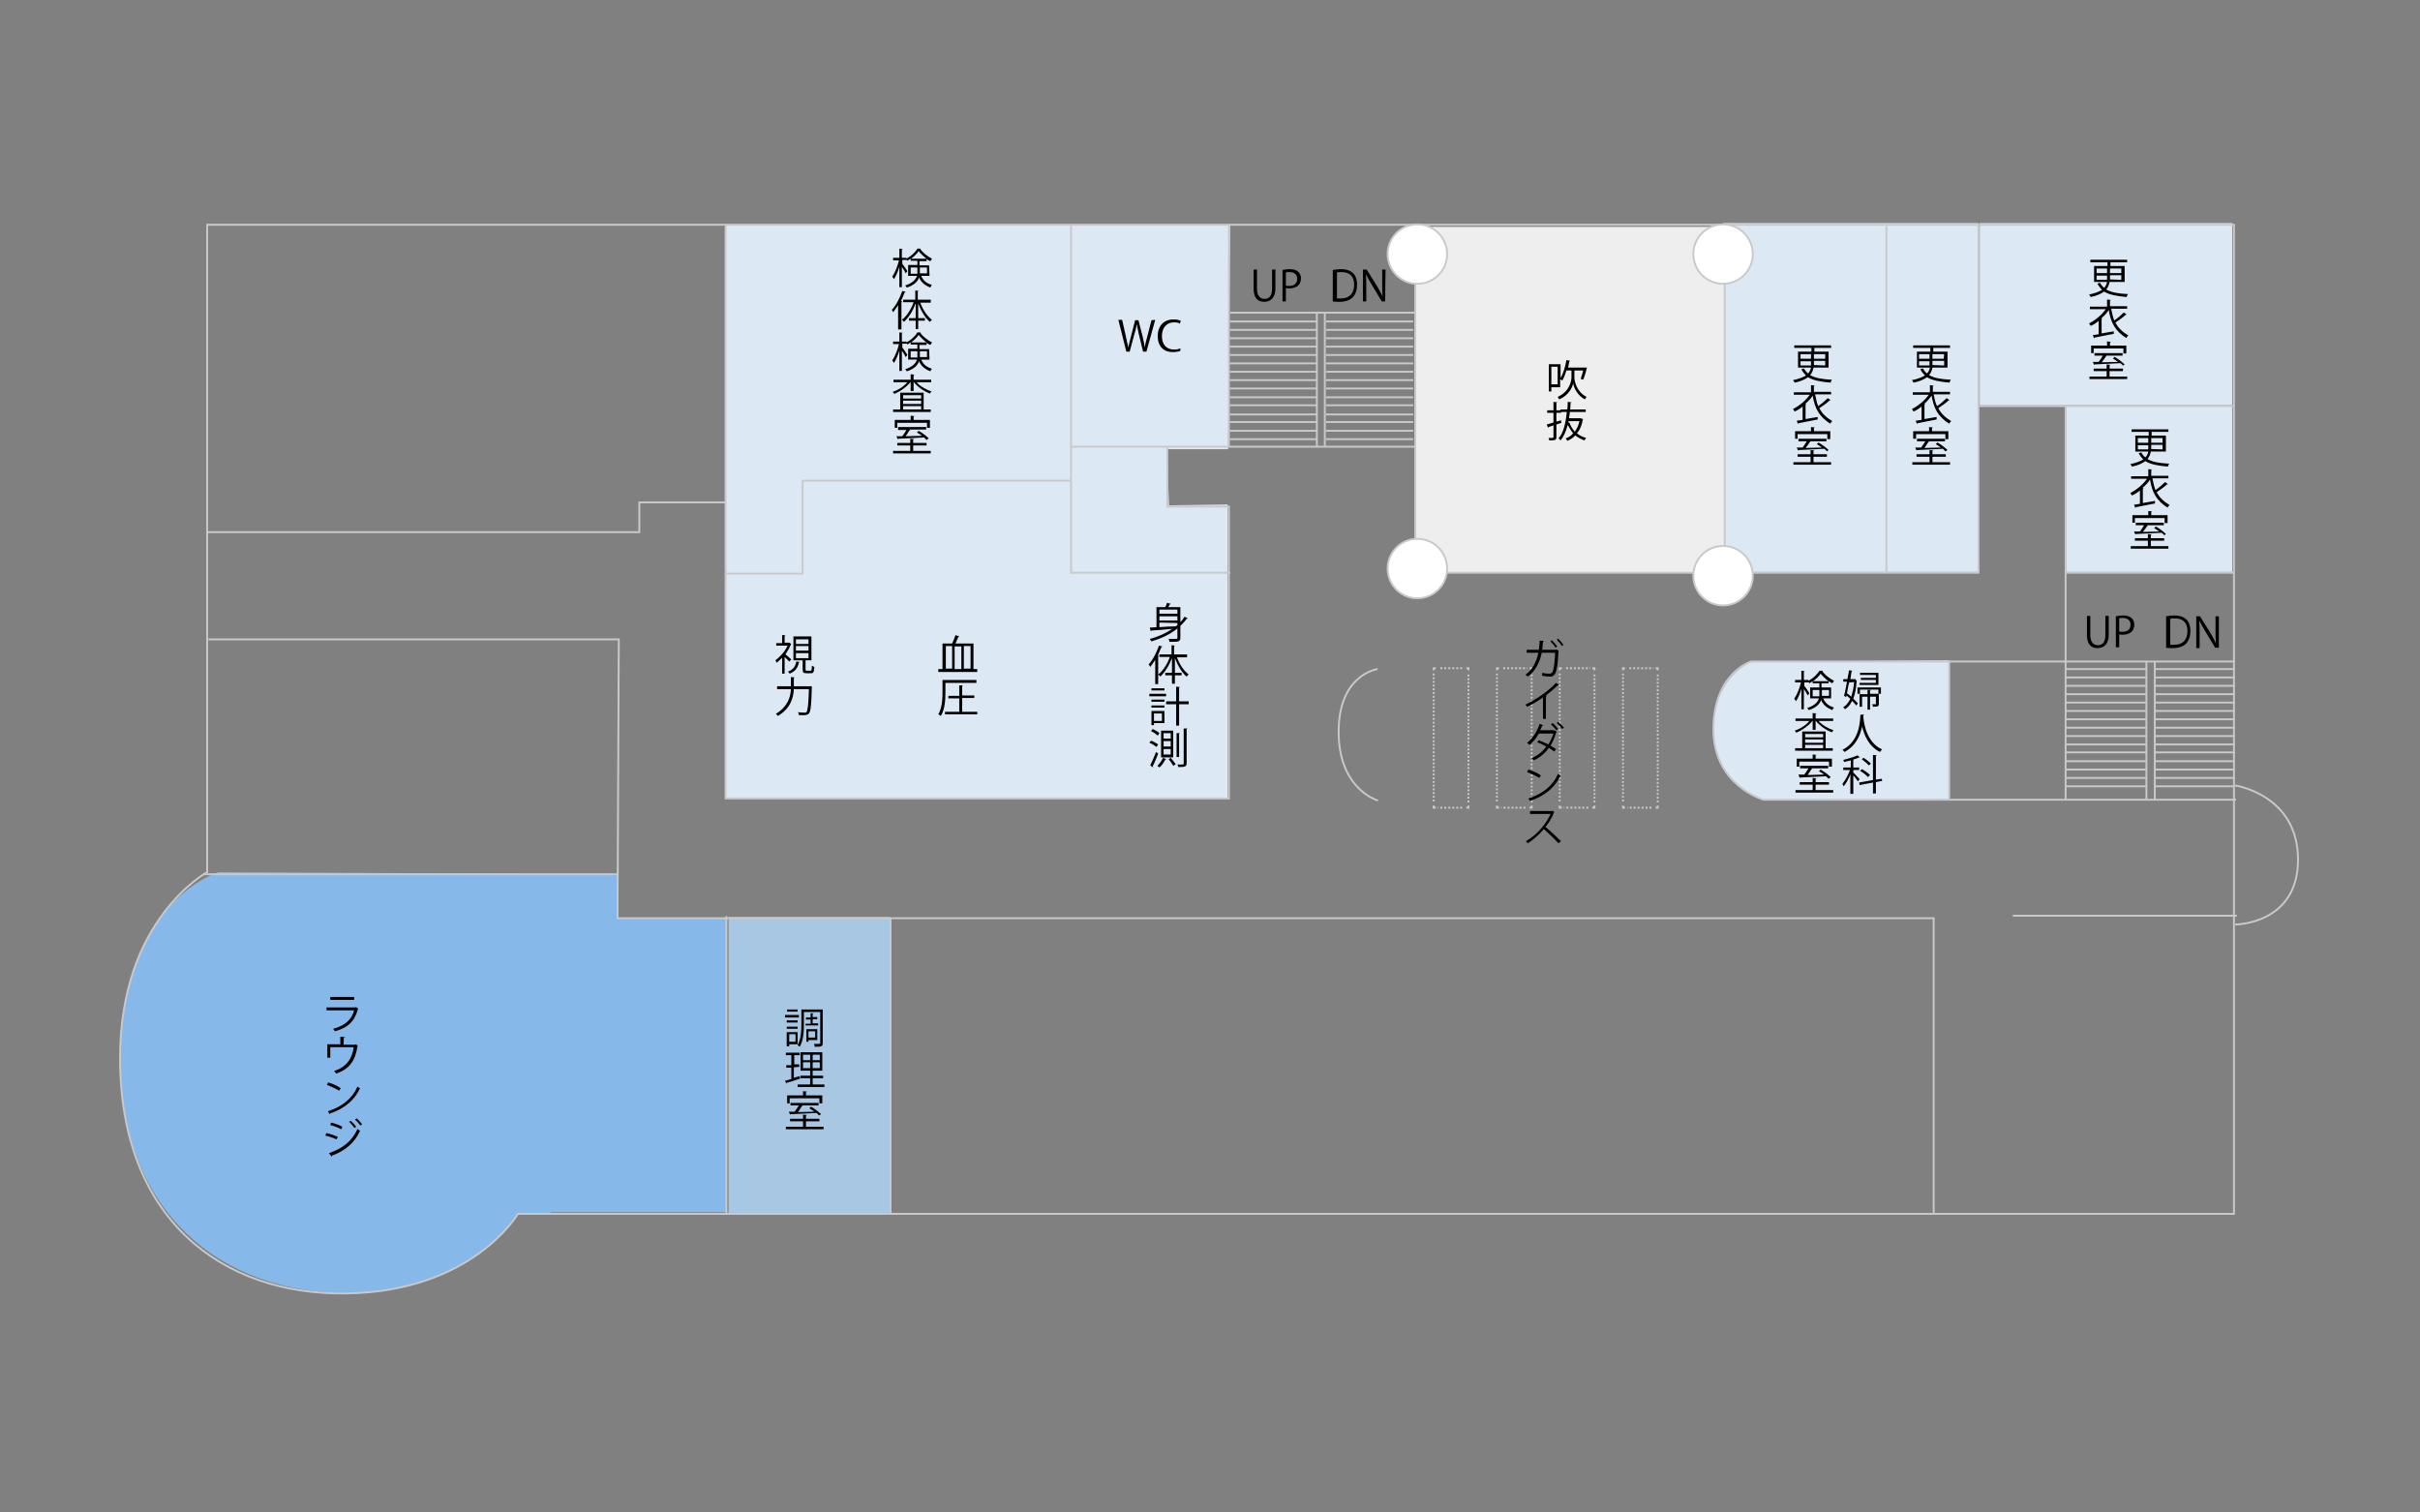 <?xml version="1.0" encoding="utf-8"?>
<!-- Generator: Adobe Illustrator 16.0.0, SVG Export Plug-In . SVG Version: 6.00 Build 0)  -->
<!DOCTYPE svg PUBLIC "-//W3C//DTD SVG 1.1//EN" "http://www.w3.org/Graphics/SVG/1.1/DTD/svg11.dtd">
<svg version="1.1" id="レイヤー_1" xmlns="http://www.w3.org/2000/svg" xmlns:xlink="http://www.w3.org/1999/xlink" x="0px"
	 y="0px" width="1280px" height="800px" viewBox="0 0 1280 800" enable-background="new 0 0 1280 800" xml:space="preserve">
<rect x="0" y="0" width="1280" height="800" fill="#808080" stroke="none"/>
<g id="更衣室_3_">
	<rect id="更衣室" x="911.37" y="118" fill="#DCE9F4" width="135.109" height="184.503"/>
	<rect id="更衣室_1_" x="1047.145" y="118" fill="#DCE9F4" width="133.56" height="96.35"/>
	<rect id="更衣室_2_" x="1092.771" y="214.792" fill="#DCE9F4" width="87.933" height="87.711"/>
</g>
<g>
	<g id="レイヤー_3" display="none">
	</g>
	<g id="レイヤー_2_1_">
		<path fill="#DCE9F4" d="M1030.754,349.237v73.535l-97.899,0.443c0,0-26.579-8.859-26.579-37.211
			c0-28.351,19.935-35.881,19.935-35.881L1030.754,349.237z"/>
		<path id="ラウンジ" fill="#86B8EA" d="M326.632,485.677h57.587v155.487h-92.583l-1.772,1.107l-15.947-0.443
			c0,0-24.364,42.083-90.369,42.083c-66.004,0-120.048-42.083-120.048-124.478c0-82.396,52.051-98.121,52.051-98.121l211.524,1.107
			L326.632,485.677z"/>
		<rect x="749.017" y="119.994" fill="#EEEEEF" width="162.796" height="182.73"/>
		<rect x="385.327" y="485.012" fill="#A8C7E2" width="85.274" height="156.595"/>
		<polyline fill="#DCE9F4" points="383.777,422.33 383.777,118.887 650.674,118.887 649.566,237.605 617.229,237.605 
			618.337,267.286 649.346,266.843 649.346,422.33 386.435,422.33 		"/>
		<path fill="none" stroke="#C9C9C9" stroke-miterlimit="10" d="M109.57,461.313V118.887h1072.02V642.05H273.917
			c0,0-23.699,40.976-90.369,42.083C116.879,685.24,63.5,644.265,63.5,559.654C63.5,486.119,109.57,461.313,109.57,461.313z"/>
		<polyline fill="none" stroke="#C9C9C9" stroke-miterlimit="10" points="110.235,338.163 327.297,338.163 326.632,485.677 
			1022.78,485.677 1022.78,641.606 		"/>
		<line fill="none" stroke="#C9C9C9" stroke-miterlimit="10" x1="471.045" y1="485.455" x2="471.045" y2="641.828"/>
		<line fill="none" stroke="#C9C9C9" stroke-miterlimit="10" x1="384.22" y1="641.606" x2="384.22" y2="484.569"/>
		<path fill="none" stroke="#C9C9C9" stroke-miterlimit="10" d="M1182.254,488.999c0,0,33.224,0,33.224-34.331
			s-33.224-39.204-33.224-39.204"/>
		<path fill="none" stroke="#C9C9C9" stroke-miterlimit="10" d="M1182.697,422.994H932.854c0,0-26.579-7.309-26.579-37.21
			s19.935-35.882,19.935-35.882h255.823"/>
		<line fill="none" stroke="#C9C9C9" stroke-miterlimit="10" x1="1030.976" y1="349.459" x2="1030.976" y2="422.994"/>
		<line fill="none" stroke="#C9C9C9" stroke-miterlimit="10" x1="1092.55" y1="422.994" x2="1092.55" y2="214.792"/>
		<line fill="none" stroke="#C9C9C9" stroke-miterlimit="10" x1="1181.59" y1="302.946" x2="1092.771" y2="302.946"/>
		<line fill="none" stroke="#C9C9C9" stroke-miterlimit="10" x1="1181.59" y1="214.792" x2="1046.923" y2="214.792"/>
		<polyline fill="none" stroke="#C9C9C9" stroke-miterlimit="10" points="1046.479,119.551 1046.479,302.946 748.573,302.946 
			748.573,119.551 		"/>
		<line fill="none" stroke="#C9C9C9" stroke-miterlimit="10" x1="912.256" y1="302.503" x2="912.256" y2="119.551"/>
		<line fill="none" stroke="#C9C9C9" stroke-miterlimit="10" x1="997.752" y1="302.503" x2="997.752" y2="119.551"/>
		<line fill="none" stroke="#C9C9C9" stroke-miterlimit="10" x1="749.017" y1="236.277" x2="566.729" y2="236.277"/>
		<line fill="none" stroke="#C9C9C9" stroke-miterlimit="10" x1="650.674" y1="165.399" x2="748.353" y2="165.399"/>
		<line fill="none" stroke="#C9C9C9" stroke-miterlimit="10" x1="650.01" y1="119.551" x2="650.01" y2="236.498"/>
		<line fill="none" stroke="#C9C9C9" stroke-miterlimit="10" x1="696.523" y1="165.399" x2="696.523" y2="236.056"/>
		<line fill="none" stroke="#C9C9C9" stroke-miterlimit="10" x1="700.731" y1="165.399" x2="700.731" y2="236.056"/>
		<polyline fill="none" stroke="#C9C9C9" stroke-miterlimit="10" points="566.508,118.887 566.508,302.946 650.674,302.946 		"/>
		<polyline fill="none" stroke="#C9C9C9" stroke-miterlimit="10" points="617.45,236.941 617.45,267.95 650.01,267.95 
			650.01,422.33 383.777,422.33 383.777,119.551 		"/>
		<polyline fill="none" stroke="#C9C9C9" stroke-miterlimit="10" points="383.999,303.389 424.531,303.389 424.531,254.218 
			566.729,254.218 		"/>
		<polyline fill="none" stroke="#C9C9C9" stroke-miterlimit="10" points="383.556,265.735 338.149,265.735 338.149,281.461 
			109.57,281.461 		"/>
		<polyline fill="none" stroke="#C9C9C9" stroke-miterlimit="10" points="326.632,462.42 321.095,462.42 107.798,462.42 		"/>
		<path fill="none" stroke="#C9C9C9" stroke-miterlimit="10" d="M1064.643,484.348"/>
		<path fill="none" stroke="#C9C9C9" stroke-miterlimit="10" d="M1064.643,642.271"/>
		<line fill="none" stroke="#C9C9C9" stroke-miterlimit="10" x1="1183.141" y1="484.348" x2="1064.643" y2="484.348"/>
		<path fill="none" stroke="#C9C9C9" stroke-miterlimit="10" d="M728.64,353.889c0,0-20.599,2.658-20.599,33.224
			c0,30.566,20.82,36.325,20.82,36.325"/>
		<g>
			<g>
				<polyline fill="none" stroke="#C9C9C9" stroke-miterlimit="10" points="776.703,426.096 776.703,427.203 775.596,427.203 				
					"/>
				
					<line fill="none" stroke="#C9C9C9" stroke-miterlimit="10" stroke-dasharray="1.048,1.048" x1="773.381" y1="427.203" x2="760.534" y2="427.203"/>
				<polyline fill="none" stroke="#C9C9C9" stroke-miterlimit="10" points="759.427,427.203 758.319,427.203 758.319,426.096 				
					"/>
				
					<line fill="none" stroke="#C9C9C9" stroke-miterlimit="10" stroke-dasharray="0.98,0.98" x1="758.319" y1="423.881" x2="758.319" y2="355.661"/>
				<polyline fill="none" stroke="#C9C9C9" stroke-miterlimit="10" points="758.319,354.554 758.319,353.446 759.427,353.446 				
					"/>
				
					<line fill="none" stroke="#C9C9C9" stroke-miterlimit="10" stroke-dasharray="1.048,1.048" x1="761.863" y1="353.446" x2="774.488" y2="353.446"/>
				<polyline fill="none" stroke="#C9C9C9" stroke-miterlimit="10" points="775.596,353.446 776.703,353.446 776.703,354.554 				
					"/>
				
					<line fill="none" stroke="#C9C9C9" stroke-miterlimit="10" stroke-dasharray="0.98,0.98" x1="776.703" y1="356.769" x2="776.703" y2="424.988"/>
			</g>
		</g>
		<g>
			<g>
				<polyline fill="none" stroke="#C9C9C9" stroke-miterlimit="10" points="810.148,426.096 810.148,427.203 809.041,427.203 				
					"/>
				
					<line fill="none" stroke="#C9C9C9" stroke-miterlimit="10" stroke-dasharray="1.048,1.048" x1="806.826" y1="427.203" x2="793.979" y2="427.203"/>
				<polyline fill="none" stroke="#C9C9C9" stroke-miterlimit="10" points="792.872,427.203 791.765,427.203 791.765,426.096 				
					"/>
				
					<line fill="none" stroke="#C9C9C9" stroke-miterlimit="10" stroke-dasharray="0.98,0.98" x1="791.765" y1="423.881" x2="791.765" y2="355.661"/>
				<polyline fill="none" stroke="#C9C9C9" stroke-miterlimit="10" points="791.765,354.554 791.765,353.446 792.872,353.446 				
					"/>
				
					<line fill="none" stroke="#C9C9C9" stroke-miterlimit="10" stroke-dasharray="1.048,1.048" x1="795.087" y1="353.446" x2="807.934" y2="353.446"/>
				<polyline fill="none" stroke="#C9C9C9" stroke-miterlimit="10" points="809.041,353.446 810.148,353.446 810.148,354.554 				
					"/>
				
					<line fill="none" stroke="#C9C9C9" stroke-miterlimit="10" stroke-dasharray="0.98,0.98" x1="810.148" y1="356.769" x2="810.148" y2="424.988"/>
			</g>
		</g>
		<g>
			<g>
				<polyline fill="none" stroke="#C9C9C9" stroke-miterlimit="10" points="843.372,426.096 843.372,427.203 842.265,427.203 				
					"/>
				
					<line fill="none" stroke="#C9C9C9" stroke-miterlimit="10" stroke-dasharray="1.048,1.048" x1="840.05" y1="427.203" x2="827.203" y2="427.203"/>
				<polyline fill="none" stroke="#C9C9C9" stroke-miterlimit="10" points="826.096,427.203 824.988,427.203 824.988,426.096 				
					"/>
				
					<line fill="none" stroke="#C9C9C9" stroke-miterlimit="10" stroke-dasharray="0.98,0.98" x1="824.988" y1="423.881" x2="824.988" y2="355.661"/>
				<polyline fill="none" stroke="#C9C9C9" stroke-miterlimit="10" points="824.988,354.554 824.988,353.446 826.096,353.446 				
					"/>
				
					<line fill="none" stroke="#C9C9C9" stroke-miterlimit="10" stroke-dasharray="1.048,1.048" x1="828.311" y1="353.446" x2="841.157" y2="353.446"/>
				<polyline fill="none" stroke="#C9C9C9" stroke-miterlimit="10" points="842.265,353.446 843.372,353.446 843.372,354.554 				
					"/>
				
					<line fill="none" stroke="#C9C9C9" stroke-miterlimit="10" stroke-dasharray="0.98,0.98" x1="843.372" y1="356.769" x2="843.372" y2="424.988"/>
			</g>
		</g>
		<g>
			<g>
				<polyline fill="none" stroke="#C9C9C9" stroke-miterlimit="10" points="876.817,426.096 876.817,427.203 875.71,427.203 				"/>
				
					<line fill="none" stroke="#C9C9C9" stroke-miterlimit="10" stroke-dasharray="1.048,1.048" x1="873.495" y1="427.203" x2="860.648" y2="427.203"/>
				<polyline fill="none" stroke="#C9C9C9" stroke-miterlimit="10" points="859.541,427.203 858.434,427.203 858.434,426.096 				
					"/>
				
					<line fill="none" stroke="#C9C9C9" stroke-miterlimit="10" stroke-dasharray="0.98,0.98" x1="858.434" y1="423.881" x2="858.434" y2="355.661"/>
				<polyline fill="none" stroke="#C9C9C9" stroke-miterlimit="10" points="858.434,354.554 858.434,353.446 859.541,353.446 				
					"/>
				
					<line fill="none" stroke="#C9C9C9" stroke-miterlimit="10" stroke-dasharray="1.048,1.048" x1="861.756" y1="353.446" x2="874.603" y2="353.446"/>
				<polyline fill="none" stroke="#C9C9C9" stroke-miterlimit="10" points="875.71,353.446 876.817,353.446 876.817,354.554 				"/>
				
					<line fill="none" stroke="#C9C9C9" stroke-miterlimit="10" stroke-dasharray="0.98,0.98" x1="876.817" y1="356.769" x2="876.817" y2="424.988"/>
			</g>
		</g>
		<g>
			<path d="M189.529,533.519l-0.221,0.222c-1.772,6.645-5.538,9.967-12.182,11.739c-0.222-0.443-0.665-0.886-0.886-1.329
				c5.98-1.551,9.746-4.651,11.075-9.746h-14.619v-1.55h15.283l0.221-0.222L189.529,533.519z M187.314,528.867h-12.625v-1.55h12.625
				V528.867z"/>
			<path d="M180.226,548.358l2.215,0.222c0,0.222-0.221,0.443-0.664,0.443v3.544h5.98l0.222-0.222l1.329,0.664l-0.221,0.222
				c-1.107,7.752-4.208,12.182-11.296,14.618c-0.222-0.442-0.665-0.886-1.108-1.328c6.645-2.216,9.524-6.424,10.41-12.625h-12.403
				v5.537h-1.55v-7.088h6.866v-3.987H180.226z"/>
			<path d="M173.582,572.501c2.215,0.665,4.873,1.772,6.645,3.101l-0.886,1.329c-1.55-1.107-4.208-2.215-6.423-3.101
				L173.582,572.501z M173.36,587.784c7.752-2.437,13.068-6.866,15.726-13.068c0.443,0.443,0.886,0.665,1.329,0.886
				c-2.658,5.98-8.195,10.854-15.726,13.29c0,0.222-0.222,0.443-0.222,0.443L173.36,587.784z"/>
			<path d="M172.695,599.302c1.994,0.443,4.43,1.329,5.98,1.993l-0.665,1.329c-1.55-0.664-3.987-1.551-5.98-1.993L172.695,599.302z
				 M174.024,609.934c7.088-2.437,12.182-6.202,15.062-12.847c0.222,0.222,0.886,0.664,1.329,1.107
				c-2.88,6.423-8.195,10.632-14.84,13.067c0,0.222,0,0.443-0.221,0.443L174.024,609.934z M175.132,593.765
				c1.994,0.442,4.43,1.329,5.98,2.215l-0.665,1.329c-1.55-0.887-3.766-1.772-5.759-2.215L175.132,593.765z M185.542,592.879
				c0.886,0.664,2.215,2.215,2.879,3.101l-0.886,0.664c-0.665-0.886-1.994-2.437-2.879-3.322L185.542,592.879z M188.643,591.55
				c0.886,0.664,2.215,2.215,2.879,3.101l-0.886,0.664c-0.665-0.886-1.993-2.436-2.879-3.101L188.643,591.55z"/>
		</g>
		<g>
			<path d="M422.538,536.841v1.329h-7.31v-1.329H422.538z M421.873,552.346h-4.43v1.107h-1.328v-7.531h5.758V552.346z
				 M421.873,539.721v1.107h-5.758v-1.107H421.873z M416.115,544.15v-1.107h5.758v1.107H416.115z M421.873,533.962v1.107h-5.537
				v-1.107H421.873z M420.545,547.029h-3.102v3.987h3.322v-3.987H420.545z M435.163,533.962v17.719c0,1.994-0.886,1.994-4.208,1.994
				c0-0.443-0.222-1.107-0.443-1.551c0.664,0,1.329,0,1.771,0h1.107c0.443,0,0.443,0,0.443-0.443v-16.39h-8.638v6.645
				c0,3.544-0.222,8.416-2.215,11.739c-0.222-0.222-0.887-0.665-1.108-0.887c1.772-3.101,1.994-7.53,1.994-10.853v-7.974H435.163
				L435.163,533.962z M426.082,541.492h2.658v-2.215h-2.437v-1.107h2.437v-2.215h1.55c0,0.222-0.222,0.222-0.442,0.222v1.771h2.436
				v1.107h-2.436v2.215h2.879v1.108h-6.645V541.492L426.082,541.492z M432.283,550.131h-4.65v0.886h-1.108v-6.645h5.759V550.131z
				 M431.176,545.479h-3.543v3.322h3.543V545.479z"/>
			<path d="M419.88,564.527v5.537l3.101-0.886c0,0.222,0,0.222,0.222,1.329c-2.657,0.886-5.315,1.771-7.087,2.215
				c0,0.222-0.222,0.222-0.222,0.443l-0.665-1.551c0.887-0.222,1.994-0.443,3.322-0.886v-5.98h-2.657v-1.329h2.657v-5.315h-2.879
				v-1.329h7.309v1.329h-2.879v4.872h2.658v1.329L419.88,564.527L419.88,564.527z M429.848,573.608h6.201v1.329h-14.176v-1.329
				h6.646v-3.322h-5.095v-1.329h5.095V566.3h-5.095v-9.746h11.518v9.746h-5.094v2.657h5.537v1.329h-5.537V573.608L429.848,573.608z
				 M424.753,557.883v2.879h3.766v-2.879H424.753z M424.753,564.971h3.766v-3.102h-3.766V564.971z M433.612,560.762v-2.879h-3.765
				v2.879H433.612z M433.612,564.971v-3.102h-3.765v3.102H433.612z"/>
			<path d="M426.304,595.979h9.303v1.329h-19.935v-1.329h9.081v-2.88h-6.866v-1.328h6.866v-2.216l1.993,0.222
				c0,0.222-0.222,0.222-0.442,0.222v1.772h7.087v1.328h-7.087V595.979z M417.665,580.918v2.658h-1.329v-4.209h8.417v-2.215
				l1.993,0.222c0,0.222-0.222,0.222-0.442,0.222v1.771h8.638v4.209h-1.551v-2.658H417.665L417.665,580.918z M433.17,589.999
				c-0.222-0.443-0.887-0.886-1.329-1.329c-4.873,0.222-10.188,0.443-13.732,0.665c0,0.221-0.222,0.221-0.222,0.221l-0.664-1.55
				c0.886,0,1.993,0,3.101,0c0.664-0.887,1.55-2.215,2.215-3.322h-4.43v-1.329h14.84v1.329h-8.86l0.443,0.221
				c0,0-0.222,0.222-0.443,0.222c-0.442,0.886-1.328,1.993-1.993,3.102c2.658,0,5.759-0.222,8.639-0.222
				c-0.886-0.665-1.772-1.329-2.658-1.772l0.886-0.886c1.994,1.107,4.209,2.88,5.316,3.987L433.17,589.999z"/>
		</g>
		<g>
			<path d="M624.316,329.082c0.887-0.886,1.551-1.772,2.215-2.88l1.772,0.887c-0.222,0.221-0.443,0.221-0.664,0.221
				c-0.887,1.329-2.216,2.658-3.323,3.766v6.202c0,1.107-0.221,1.55-1.107,1.993c-0.886,0.222-2.215,0.222-4.651,0.222
				c0-0.443-0.221-1.107-0.442-1.551c0.886,0,1.771,0,2.437,0c2.215,0,2.215,0,2.215-0.664v-4.873
				c-3.766,3.101-8.639,5.315-13.732,6.866c-0.222-0.443-0.665-0.886-0.887-1.329c4.431-1.107,8.639-3.101,11.961-5.315
				c-4.208,0.442-8.195,0.664-11.074,0.886c0,0.222-0.222,0.222-0.443,0.222l-0.443-1.772l3.544-0.221v-10.632h4.651
				c0.443-0.665,0.665-1.551,0.886-2.215l1.994,0.442c0,0.222-0.222,0.222-0.443,0.222c-0.222,0.443-0.443,1.107-0.886,1.551h6.423
				V329.082L624.316,329.082z M622.767,322.438h-9.524v2.215h9.524V322.438z M622.767,328.196v-2.215h-9.524v2.215H622.767z
				 M613.242,329.304v2.437c2.658-0.222,5.759-0.443,8.639-0.443c0.221-0.222,0.664-0.443,0.886-0.664v-1.107L613.242,329.304
				L613.242,329.304z"/>
			<path d="M614.793,341.929c0,0.222-0.222,0.222-0.443,0.222c-0.664,1.55-1.329,3.101-1.993,4.65l0.664,0.222
				c0,0.222-0.222,0.222-0.442,0.222v14.618h-1.551v-12.846c-0.886,1.328-1.771,2.657-2.658,3.765
				c-0.222-0.442-0.442-1.107-0.886-1.329c2.215-2.215,4.208-6.201,5.537-9.967L614.793,341.929z M628.304,347.688h-5.759
				c1.329,3.765,3.766,7.309,6.202,9.081c-0.443,0.222-0.887,0.886-1.107,1.107c-2.437-1.993-4.651-5.759-6.202-9.746v7.753h3.544
				v1.328h-3.544v4.431h-1.551v-4.431h-3.544v-1.328h3.544v-7.753c-1.55,3.987-3.765,7.531-6.201,9.746
				c-0.222-0.443-0.665-0.886-1.107-1.107c2.437-1.772,4.873-5.537,6.201-9.303h-5.537v-1.329h6.424v-4.873l1.771,0.222
				c0,0.222-0.222,0.222-0.443,0.222v4.43h6.866v1.551H628.304z"/>
			<path d="M616.786,366.957v1.329h-8.859v-1.329H616.786z M615.9,376.038v6.423h-5.537v1.108h-1.329v-7.531H615.9z
				 M609.034,371.165v-1.107h6.866v1.107H609.034z M609.034,374.267v-1.107h6.866v1.107H609.034z M615.9,364.077v1.108h-6.866
				v-1.108H615.9z M614.571,377.367h-4.208v3.986h4.208V377.367z M628.747,370.943v1.551h-5.095v11.296h-1.551v-11.296h-5.315
				v-1.551h5.315v-7.752l1.994,0.222c0,0.222-0.222,0.222-0.443,0.222v7.31L628.747,370.943L628.747,370.943z"/>
			<path d="M611.691,395.086c-0.886-0.664-2.436-1.771-3.765-2.215l0.886-1.107c1.329,0.443,2.879,1.329,3.766,1.994
				L611.691,395.086z M608.369,404.832c0.887-1.771,2.215-4.651,3.102-7.088l1.107,0.886c-0.887,2.216-1.994,5.095-2.88,6.646
				c0,0.221,0.222,0.221,0.222,0.442v0.222L608.369,404.832z M612.356,389.106c-0.665-0.665-2.215-1.772-3.544-2.437l0.886-1.107
				c1.329,0.664,2.88,1.55,3.544,2.215L612.356,389.106z M616.786,401.51c0,0.222-0.222,0.222-0.443,0.222
				c-0.664,1.55-1.993,3.322-3.101,4.208c-0.222-0.222-0.664-0.664-1.107-0.886c1.107-0.886,2.215-2.658,3.101-4.208L616.786,401.51
				z M614.128,386.448h6.424v14.176h-6.424V386.448z M615.457,387.777v2.879h3.766v-2.879H615.457z M615.457,391.985v2.88h3.766
				v-2.88H615.457z M615.457,396.193v2.88h3.766v-2.88H615.457z M620.552,405.054c-0.443-0.886-1.551-2.437-2.437-3.544l1.107-0.664
				c0.886,1.107,1.993,2.436,2.658,3.322L620.552,405.054z M622.323,387.777h1.772c0,0.222-0.222,0.222-0.443,0.222v12.403h-1.329
				V387.777L622.323,387.777z M626.311,385.341h1.771c0,0.222-0.222,0.222-0.443,0.222v18.162c0,1.771-0.886,1.993-4.43,1.993
				c0-0.442-0.221-1.107-0.442-1.329c0.886,0,1.55,0,1.993,0c1.107,0,1.329,0,1.329-0.442v-18.605H626.311z"/>
		</g>
		<g>
			<path d="M966.965,194.415h-7.753c-0.222,1.329-0.664,2.658-1.771,3.987c2.657,1.55,6.423,2.215,11.518,2.436
				c-0.222,0.443-0.665,0.887-0.665,1.551c-5.094-0.443-9.081-1.107-11.96-2.879c-1.551,1.107-3.766,2.215-7.088,2.879
				c-0.222-0.222-0.443-0.886-0.886-1.329c3.322-0.664,5.315-1.55,6.866-2.437c-0.886-0.886-1.772-1.993-2.437-3.322l1.329-0.442
				c0.664,1.107,1.329,1.993,2.215,2.657c0.886-0.886,1.329-1.993,1.55-3.101h-6.865v-8.417h7.087v-1.993h-9.081v-1.329h19.491
				v1.329h-8.859v1.993h7.53v8.417H966.965z M952.346,187.327v2.437h5.537v-2.437H952.346z M952.346,193.308h5.537
				c0-0.443,0-0.886,0-1.107v-1.107h-5.537V193.308z M965.414,193.308v-2.437h-5.98v1.107c0,0.443,0,0.886,0,1.107L965.414,193.308
				L965.414,193.308z M965.414,187.327h-5.98v2.437h5.98V187.327z"/>
			<path d="M960.098,208.813c0.443,2.215,0.887,4.208,1.551,5.979c1.771-1.107,3.766-2.879,5.095-4.208l1.55,1.107
				c0,0-0.221,0.222-0.442,0c-1.329,1.329-3.544,2.879-5.538,4.208c1.33,2.658,3.545,4.873,6.867,6.866
				c-0.443,0.222-0.887,0.887-1.107,1.329c-5.98-3.765-8.195-8.195-9.303-14.84c-0.887,1.551-2.437,3.101-3.987,4.43h0.665
				c0,0.222-0.222,0.222-0.443,0.222v7.752c1.993-0.442,4.208-0.664,6.423-1.107v1.329c-3.765,0.665-7.752,1.551-10.188,1.993
				c0,0.222-0.222,0.222-0.222,0.443l-0.664-1.771l3.101-0.443v-7.088c-1.329,1.107-2.658,1.993-4.208,2.658
				c-0.222-0.443-0.665-0.886-0.886-1.329c3.543-1.772,6.866-4.651,8.859-7.53h-8.417v-1.329h9.081v-3.766l1.994,0.222
				c0,0.222-0.222,0.222-0.443,0.222v3.101h9.081v1.329h-8.417V208.813z"/>
			<path d="M959.212,244.473h9.303v1.328H948.58v-1.328h9.082v-2.88h-6.866v-1.329h6.866v-2.215l1.993,0.222
				c0,0.222-0.222,0.222-0.443,0.222v1.771h7.088v1.329h-7.088V244.473z M950.795,229.411v2.657h-1.328v-3.986h8.416v-2.215
				l1.994,0.221c0,0.222-0.222,0.222-0.443,0.222v1.772h8.639v4.208h-1.551v-2.658h-15.727V229.411L950.795,229.411z M966.3,238.713
				c-0.222-0.442-0.886-0.886-1.329-1.328c-4.873,0.221-10.188,0.442-13.732,0.664c0,0.222-0.222,0.222-0.222,0.222l-0.664-1.551
				c0.886,0,1.993,0,3.101,0c0.664-0.886,1.551-2.215,2.215-3.322h-4.43v-1.329h14.84v1.329h-8.859l0.443,0.222
				c0,0-0.222,0.222-0.443,0.222c-0.443,0.886-1.329,1.993-2.215,3.101c2.658,0,5.759-0.222,8.638-0.222
				c-0.886-0.664-1.771-1.329-2.657-1.771l0.886-0.886c1.993,1.107,4.208,2.879,5.315,3.986L966.3,238.713z"/>
		</g>
		<g>
			<path d="M1123.559,149.12h-7.753c-0.222,1.329-0.664,2.658-1.771,3.987c2.657,1.55,6.423,2.215,11.518,2.436
				c-0.222,0.443-0.665,0.887-0.665,1.551c-5.094-0.443-9.081-1.107-11.96-2.879c-1.551,1.107-3.766,2.215-7.088,2.879
				c-0.222-0.222-0.443-0.886-0.886-1.329c3.322-0.664,5.315-1.55,6.866-2.437c-0.886-0.886-1.772-1.993-2.437-3.322l1.329-0.442
				c0.664,1.107,1.329,1.993,2.215,2.657c0.886-0.886,1.329-1.993,1.55-3.101h-6.865v-8.417h7.087v-1.993h-9.081v-1.329h19.491
				v1.329h-8.859v1.993h7.53v8.417H1123.559z M1108.939,142.032v2.437h5.537v-2.437H1108.939z M1108.939,148.013h5.537
				c0-0.443,0-0.886,0-1.107v-1.107h-5.537V148.013z M1122.008,148.013v-2.437h-5.98v1.107c0,0.443,0,0.886,0,1.107
				L1122.008,148.013L1122.008,148.013z M1122.008,142.032h-5.98v2.437h5.98V142.032z"/>
			<path d="M1116.691,163.518c0.443,2.215,0.887,4.208,1.551,5.979c1.771-1.107,3.766-2.879,5.095-4.208l1.55,1.107
				c0,0-0.221,0.222-0.442,0c-1.329,1.329-3.544,2.879-5.538,4.208c1.33,2.658,3.545,4.873,6.867,6.866
				c-0.443,0.222-0.887,0.887-1.107,1.329c-5.98-3.765-8.195-8.195-9.303-14.84c-0.887,1.551-2.437,3.101-3.987,4.43h0.665
				c0,0.222-0.222,0.222-0.443,0.222v7.752c1.993-0.442,4.208-0.664,6.423-1.107v1.329c-3.765,0.665-7.752,1.551-10.188,1.993
				c0,0.222-0.222,0.222-0.222,0.443l-0.664-1.771l3.101-0.443v-7.088c-1.329,1.107-2.658,1.993-4.208,2.658
				c-0.222-0.443-0.665-0.886-0.886-1.329c3.543-1.772,6.866-4.651,8.859-7.53h-8.417v-1.329h9.081v-3.766l1.994,0.222
				c0,0.222-0.222,0.222-0.443,0.222v3.101h9.081v1.329h-8.417V163.518z"/>
			<path d="M1115.806,199.178h9.303v1.328h-19.935v-1.328h9.082v-2.88h-6.866v-1.329h6.866v-2.215l1.993,0.222
				c0,0.222-0.222,0.222-0.443,0.222v1.771h7.088v1.329h-7.088V199.178z M1107.389,184.116v2.657h-1.328v-3.986h8.416v-2.215
				l1.994,0.221c0,0.222-0.222,0.222-0.443,0.222v1.772h8.639v4.208h-1.551v-2.658h-15.727V184.116L1107.389,184.116z
				 M1122.894,193.418c-0.222-0.442-0.886-0.886-1.329-1.328c-4.873,0.221-10.188,0.442-13.732,0.664
				c0,0.222-0.222,0.222-0.222,0.222l-0.664-1.551c0.886,0,1.993,0,3.101,0c0.664-0.886,1.551-2.215,2.215-3.322h-4.43v-1.329h14.84
				v1.329h-8.859l0.443,0.222c0,0-0.222,0.222-0.443,0.222c-0.443,0.886-1.329,1.993-2.215,3.101c2.658,0,5.759-0.222,8.638-0.222
				c-0.886-0.664-1.771-1.329-2.657-1.771l0.886-0.886c1.993,1.107,4.208,2.879,5.315,3.986L1122.894,193.418z"/>
		</g>
		<g>
			<path d="M1145.376,238.824h-7.753c-0.222,1.329-0.664,2.658-1.771,3.987c2.657,1.55,6.423,2.215,11.518,2.436
				c-0.222,0.443-0.665,0.887-0.665,1.551c-5.094-0.443-9.081-1.107-11.96-2.879c-1.551,1.107-3.766,2.215-7.088,2.879
				c-0.222-0.222-0.443-0.886-0.886-1.329c3.322-0.664,5.315-1.55,6.866-2.437c-0.886-0.886-1.772-1.993-2.437-3.322l1.329-0.442
				c0.664,1.107,1.329,1.993,2.215,2.657c0.886-0.886,1.329-1.993,1.55-3.101h-6.865v-8.417h7.087v-1.993h-9.081v-1.329h19.491
				v1.329h-8.859v1.993h7.53v8.417H1145.376z M1130.757,231.736v2.437h5.537v-2.437H1130.757z M1130.757,237.717h5.537
				c0-0.443,0-0.886,0-1.107v-1.107h-5.537V237.717z M1143.825,237.717v-2.437h-5.98v1.107c0,0.443,0,0.886,0,1.107
				L1143.825,237.717L1143.825,237.717z M1143.825,231.736h-5.98v2.437h5.98V231.736z"/>
			<path d="M1138.509,253.222c0.443,2.215,0.887,4.208,1.551,5.979c1.771-1.107,3.766-2.879,5.095-4.208l1.55,1.107
				c0,0-0.221,0.222-0.442,0c-1.329,1.329-3.544,2.879-5.538,4.208c1.33,2.658,3.545,4.873,6.867,6.866
				c-0.443,0.222-0.887,0.887-1.107,1.329c-5.98-3.765-8.195-8.195-9.303-14.84c-0.887,1.551-2.437,3.101-3.987,4.43h0.665
				c0,0.222-0.222,0.222-0.443,0.222v7.752c1.993-0.442,4.208-0.664,6.423-1.107v1.329c-3.765,0.665-7.752,1.551-10.188,1.993
				c0,0.222-0.222,0.222-0.222,0.443l-0.664-1.771l3.101-0.443v-7.088c-1.329,1.107-2.658,1.993-4.208,2.658
				c-0.222-0.443-0.665-0.886-0.886-1.329c3.543-1.772,6.866-4.651,8.859-7.53h-8.417v-1.329h9.081v-3.766l1.994,0.222
				c0,0.222-0.222,0.222-0.443,0.222v3.101h9.081V253h-8.417V253.222z"/>
			<path d="M1137.623,288.882h9.303v1.328h-19.935v-1.328h9.082v-2.88h-6.866v-1.329h6.866v-2.215l1.993,0.222
				c0,0.222-0.222,0.222-0.443,0.222v1.771h7.088v1.329h-7.088V288.882z M1129.206,273.82v2.657h-1.328v-3.986h8.416v-2.215
				l1.994,0.221c0,0.222-0.222,0.222-0.443,0.222v1.772h8.639v4.208h-1.551v-2.658h-15.727V273.82L1129.206,273.82z
				 M1144.711,283.122c-0.222-0.442-0.886-0.886-1.329-1.328c-4.873,0.221-10.188,0.442-13.732,0.664
				c0,0.222-0.222,0.222-0.222,0.222l-0.664-1.551c0.886,0,1.993,0,3.101,0c0.664-0.886,1.551-2.215,2.215-3.322h-4.43v-1.329h14.84
				v1.329h-8.859l0.443,0.222c0,0-0.222,0.222-0.443,0.222c-0.443,0.886-1.329,1.993-2.215,3.101c2.658,0,5.759-0.222,8.638-0.222
				c-0.886-0.664-1.771-1.329-2.657-1.771l0.886-0.886c1.993,1.107,4.208,2.879,5.315,3.986L1144.711,283.122z"/>
		</g>
		<g>
			<path d="M1029.646,194.415h-7.531c-0.221,1.329-0.664,2.658-1.771,3.987c2.658,1.55,6.424,2.215,11.518,2.436
				c-0.222,0.443-0.664,0.887-0.664,1.551c-5.095-0.443-9.081-1.107-11.961-2.879c-1.551,1.107-3.766,2.215-7.088,2.879
				c-0.221-0.222-0.442-0.886-0.886-1.329c3.322-0.664,5.315-1.55,6.866-2.437c-0.886-0.886-1.771-1.993-2.437-3.322l1.329-0.442
				c0.664,1.107,1.329,1.993,2.215,2.657c0.886-0.886,1.329-1.993,1.551-3.101h-6.866v-8.417h7.088v-1.993h-9.081v-1.329h19.49
				v1.329h-8.859v1.993h7.531v8.417H1029.646z M1015.028,187.327v2.437h5.537v-2.437H1015.028z M1015.028,193.308h5.537
				c0-0.443,0-0.886,0-1.107v-1.107h-5.537V193.308z M1028.317,193.308v-2.437h-6.202v1.107c0,0.443,0,0.886,0,1.107
				L1028.317,193.308L1028.317,193.308z M1028.317,187.327h-6.202v2.437h5.98L1028.317,187.327L1028.317,187.327z"/>
			<path d="M1022.78,208.813c0.443,2.215,0.886,4.208,1.771,5.979c1.772-1.107,3.766-2.879,5.095-4.208l1.551,1.107
				c0,0-0.222,0.222-0.443,0c-1.329,1.329-3.544,2.879-5.537,4.208c1.329,2.658,3.544,4.873,6.866,6.866
				c-0.443,0.222-0.886,0.887-1.107,1.329c-5.98-3.765-8.195-8.195-9.303-14.84c-1.107,1.551-2.437,3.101-3.987,4.43h0.665
				c0,0.222-0.222,0.222-0.443,0.222v7.752c1.993-0.442,4.208-0.664,6.423-1.107v1.329c-3.765,0.665-7.752,1.551-10.188,1.993
				c0,0.222-0.222,0.222-0.222,0.443l-0.664-1.771l3.101-0.443v-7.088c-1.329,1.107-2.657,1.993-4.208,2.658
				c-0.222-0.443-0.664-0.886-0.886-1.329c3.544-1.772,6.866-4.651,8.859-7.53h-8.417v-1.329h9.082v-3.766l1.993,0.222
				c0,0.222-0.222,0.222-0.443,0.222v3.101h9.081v1.329h-8.638V208.813L1022.78,208.813z"/>
			<path d="M1022.115,244.473h9.303v1.328h-19.934v-1.328h9.081v-2.88h-6.866v-1.329h6.866v-2.215l1.993,0.222
				c0,0.222-0.222,0.222-0.443,0.222v1.771h7.088v1.329h-7.088V244.473z M1013.478,229.411v2.657h-1.551v-3.986h8.417v-2.215
				l1.993,0.221c0,0.222-0.222,0.222-0.442,0.222v1.772h8.638v4.208h-1.55v-2.658h-15.505V229.411L1013.478,229.411z
				 M1028.982,238.713c-0.443-0.442-0.887-0.886-1.329-1.328c-4.873,0.221-10.188,0.442-13.732,0.664
				c0,0.222-0.222,0.222-0.222,0.222l-0.665-1.551c0.887,0,1.994,0,3.102,0c0.664-0.886,1.55-2.215,2.215-3.322h-4.43v-1.329h14.84
				v1.329h-8.86l0.443,0.222c0,0-0.222,0.222-0.443,0.222c-0.442,0.886-1.328,1.993-1.993,3.101c2.658,0,5.759-0.222,8.639-0.222
				c-0.886-0.664-1.772-1.329-2.658-1.771l0.886-0.886c1.994,1.107,4.209,2.879,5.316,3.986L1028.982,238.713z"/>
		</g>
		<g>
			<path d="M514.9,353.889h1.993v1.551h-20.599v-1.551h2.215v-13.511h5.094c0.665-1.329,1.329-3.101,1.772-4.43l1.993,0.664
				c0,0.222-0.222,0.222-0.443,0.222c-0.442,1.107-1.107,2.437-1.55,3.544h9.524V353.889z M500.281,341.707v11.961h3.322v-11.961
				H500.281z M508.477,353.889v-11.96h-3.544v11.96H508.477z M513.35,341.707h-3.544v11.961h3.544V341.707z"/>
			<path d="M500.061,361.198v5.095c0,3.543-0.222,8.859-2.437,12.403c-0.222-0.222-0.887-0.665-1.329-0.886
				c1.993-3.323,2.215-8.195,2.215-11.739v-6.424h17.94v1.551H500.061L500.061,361.198z M508.92,376.481h7.974v1.329h-17.055v-1.329
				h7.53v-7.088h-5.759v-1.329h5.759v-5.537h1.993c0,0.222-0.221,0.222-0.442,0.222v5.094h6.423v1.329h-6.423V376.481z"/>
		</g>
		<g>
			<path d="M418.551,340.6l-0.221,0.222c-0.665,1.771-1.772,3.544-2.88,5.315c0.886,0.665,2.658,2.215,3.101,2.658l-1.107,1.107
				c-0.442-0.443-1.55-1.551-2.436-2.437v8.859h-1.329v-8.416c-0.887,0.886-1.772,1.771-2.88,2.657
				c-0.222-0.442-0.443-1.107-0.664-1.329c2.437-1.771,5.094-4.651,6.423-7.752h-5.98v-1.329h3.102v-4.208h1.771
				c0,0.222-0.222,0.222-0.443,0.222v3.765h2.216h0.221L418.551,340.6z M422.98,350.124c0,0.221-0.221,0.221-0.442,0.221
				c-0.443,2.437-1.551,4.651-4.873,5.98c-0.222-0.222-0.664-0.886-0.886-1.107c3.101-1.107,3.986-3.101,4.43-5.315L422.98,350.124z
				 M426.082,354.11c0,0.443,0.222,0.665,0.664,0.665h1.994c0.442,0,0.664-0.443,0.664-2.658c0.222,0.222,0.886,0.443,1.329,0.664
				c-0.222,2.658-0.443,3.322-1.772,3.322h-2.437c-1.55,0-1.993-0.442-1.993-1.993v-4.873h-4.873v-12.625h9.524v12.625h-2.879
				h-0.222V354.11z M420.987,338.163v2.437h6.646v-2.437H420.987z M420.987,341.707v2.437h6.646v-2.437H420.987z M420.987,345.473
				v2.657h6.646v-2.657H420.987z"/>
			<path d="M427.854,362.97c0.222,0,0.443,0,0.665,0h0.886c0,0.222,0,0.443,0,0.443c-0.222,9.746-0.664,13.068-1.551,13.954
				c-0.664,0.664-1.329,0.886-2.657,0.886c-0.665,0-1.772,0-2.658,0c0-0.442-0.222-1.107-0.443-1.55
				c1.551,0.221,2.88,0.221,3.544,0.221c0.443,0,0.665,0,0.887-0.221c0.664-0.665,1.107-3.987,1.328-12.183h-7.974
				c-0.222,4.651-1.771,10.188-8.416,14.176c-0.222-0.443-0.887-0.886-1.108-1.107c6.202-3.766,7.753-8.639,7.975-13.068h-7.31
				v-1.551h7.31c0-0.442,0-0.664,0-1.107v-3.765l1.993,0.221c0,0.222-0.222,0.222-0.443,0.222v3.322c0,0.443,0,0.665,0,1.107
				H427.854L427.854,362.97z"/>
		</g>
		<g>
			<path d="M981.361,359.647l0.664,0.222v0.222c-0.221,3.987-0.886,7.088-1.771,9.524c1.107,0.886,1.771,1.771,2.437,2.437
				l-0.886,1.107c-0.443-0.665-1.329-1.551-2.215-2.437c-0.887,1.993-2.215,3.544-3.766,4.43c-0.222-0.443-0.664-0.886-0.886-1.107
				c1.55-0.886,2.657-2.215,3.765-4.43c-0.664-0.665-1.328-1.107-1.993-1.772l-0.222,0.886l-1.107-0.664
				c0.443-1.993,1.107-4.651,1.551-7.53h-1.993v-1.329h2.215c0.222-1.551,0.664-3.322,0.886-4.651l1.771,0.222
				c0,0.221-0.221,0.221-0.442,0.221c-0.222,1.329-0.443,2.658-0.665,4.209h2.88L981.361,359.647z M978.039,360.977
				c-0.443,1.993-0.886,3.987-1.107,5.759c0.664,0.443,1.551,1.107,2.215,1.772c0.664-1.994,1.329-4.651,1.551-7.753
				L978.039,360.977L978.039,360.977z M982.469,363.635h12.403v3.322h-1.329v-2.215h-9.745v2.215h-1.329V363.635z M993.543,355.661
				v6.645h-9.967v-1.107h8.639v-1.551h-7.975v-1.107h7.975v-1.55h-8.417v-1.107h9.745V355.661z M993.765,367.179v5.094
				c0,1.329-0.442,1.551-3.101,1.551c0-0.443-0.222-0.886-0.443-1.329c0.443,0,0.887,0,1.107,0c0.887,0,0.887,0,0.887-0.222v-3.765
				h-3.102v6.866h-1.329v-6.866h-2.879v5.315h-1.329v-6.645h4.208v-2.215h1.772c0,0.222-0.222,0.222-0.443,0.222v1.771h4.651
				V367.179z"/>
			<path d="M986.013,378.031c0,0.222-0.222,0.222-0.443,0.443v0.664c0.222,3.102,1.551,13.512,9.968,17.276
				c-0.443,0.222-0.887,0.887-1.107,1.329c-5.98-2.879-8.417-8.859-9.524-13.511l0,0c-0.886,4.43-3.101,10.188-9.303,13.511
				c-0.222-0.442-0.664-0.886-1.107-1.107c9.303-4.651,9.303-15.504,9.524-18.605H986.013z"/>
			<path d="M980.254,408.598c0.664,0.664,2.879,2.879,3.322,3.544l-0.886,1.107c-0.443-0.665-1.551-2.215-2.437-3.102v9.746h-1.551
				v-10.41c-0.886,2.437-2.215,4.873-3.544,6.423c-0.222-0.442-0.442-0.886-0.664-1.328c1.329-1.551,3.101-4.651,3.987-7.31h-3.545
				v-1.329h3.987v-3.766c-1.107,0.222-2.437,0.665-3.544,0.887c0-0.222-0.222-0.665-0.443-1.107c2.658-0.665,5.76-1.551,7.531-2.437
				l1.329,1.107c0,0-0.222,0-0.443,0c-0.886,0.442-1.771,0.664-3.101,1.107v4.208h3.101v1.329h-3.101V408.598L980.254,408.598z
				 M995.537,413.027l-3.322,0.664v5.98h-1.551v-5.759l-7.088,1.329l-0.222-1.329l7.31-1.329v-13.289l1.993,0.222
				c0,0.222-0.222,0.222-0.442,0.222v12.625l3.101-0.443L995.537,413.027z M984.905,406.825c1.551,0.886,3.322,2.215,4.208,3.102
				l-1.107,1.107c-0.886-1.107-2.658-2.437-4.208-3.323L984.905,406.825z M985.791,400.846c1.329,0.886,3.102,2.215,3.766,3.101
				l-1.107,0.886c-0.664-0.886-2.437-2.215-3.766-3.322L985.791,400.846z"/>
			<path d="M968.736,369.394h-4.43c1.329,2.879,3.101,3.986,5.759,4.873c-0.443,0.221-0.665,0.886-0.886,1.329
				c-2.658-1.108-4.651-2.437-5.98-5.316c-0.665,1.993-2.437,3.987-6.424,5.316c-0.221-0.222-0.664-0.887-0.886-1.108
				c3.987-1.328,5.537-3.101,6.202-5.094h-4.651v-5.759h4.872v-2.215h-3.543v-1.107c-0.665,0.442-1.329,0.886-1.772,1.107
				c0-0.222-0.222-0.222-0.222-0.443h-2.436v1.772c0.664,0.886,2.436,3.322,2.657,3.986l-0.886,1.107
				c-0.222-0.664-1.107-2.215-1.993-3.322v10.632h-1.329v-10.854c-0.664,2.437-1.771,5.095-2.88,6.646
				c-0.222-0.443-0.442-0.887-0.886-1.329c1.329-1.994,2.88-5.537,3.544-8.639h-3.101v-1.329h3.322v-4.872l1.771,0.221
				c0,0.222-0.221,0.222-0.442,0.222v4.43h2.437v0.443c2.436-1.329,4.65-3.322,5.759-5.315c0.222,0,0.442,0,1.771,0
				c0,0.221-0.222,0.221-0.222,0.221c1.329,1.994,3.987,3.987,6.202,5.095c-0.222,0.443-0.665,0.886-0.886,1.329
				c-0.665-0.443-1.329-0.665-1.994-1.107v1.107h-3.766v2.215h5.095v5.759H968.736L968.736,369.394z M958.77,368.286h3.543
				c0-0.443,0-0.886,0-1.329v-1.993h-3.543V368.286z M967.186,360.313c-1.55-1.107-3.101-2.658-4.208-3.987
				c-0.886,1.329-2.215,2.658-3.987,3.987H967.186z M967.407,364.964h-3.766v1.993c0,0.443,0,0.886,0,1.107h3.766V364.964z"/>
			<path d="M969.4,381.354h-7.53c1.993,2.216,5.095,3.987,7.974,4.873c-0.443,0.222-0.664,0.886-0.886,1.107
				c-3.101-1.107-6.645-3.544-8.639-6.201v4.872h-1.55v-4.872c-1.994,2.657-5.537,5.094-8.639,6.423
				c-0.222-0.443-0.664-0.886-0.886-1.107c2.88-0.886,5.98-2.88,7.752-5.095h-7.309v-1.328h9.081v-2.88l1.993,0.222
				c0,0.222-0.222,0.222-0.443,0.222v2.437h9.303v1.328H969.4z M965.636,386.892v8.859h3.765v1.329h-19.934v-1.329h3.766v-8.859
				H965.636z M964.307,388.221h-9.524v1.771h9.524V388.221z M964.307,392.871V391.1h-9.524v1.771H964.307z M954.782,393.979v1.772
				h9.524v-1.772H954.782z"/>
			<path d="M960.319,417.9h9.303v1.328h-19.935V417.9h9.082v-2.88h-6.866v-1.329h6.866v-2.215l1.993,0.222
				c0,0.222-0.222,0.222-0.443,0.222v1.771h7.088v1.329h-7.088V417.9z M951.682,402.839v2.657h-1.329v-4.208h8.417v-2.215
				l1.993,0.222c0,0.222-0.222,0.222-0.443,0.222v1.771h8.639v4.208h-1.551v-2.657H951.682L951.682,402.839z M967.186,411.92
				c-0.442-0.443-0.886-0.886-1.328-1.329c-4.873,0.222-10.189,0.443-13.733,0.665c0,0.221-0.222,0.221-0.222,0.221l-0.664-1.771
				c0.886,0,1.994,0,3.102,0c0.664-0.886,1.55-2.215,2.215-3.322h-4.431v-1.329h14.841v1.329h-8.86l0.443,0.221
				c0,0-0.222,0.222-0.443,0.222c-0.442,0.887-1.329,1.994-1.993,3.102c2.658,0,5.759-0.222,8.639-0.222
				c-0.887-0.665-1.772-1.329-2.658-1.772l0.886-0.886c1.993,1.107,4.208,2.88,5.315,3.987L967.186,411.92z"/>
		</g>
		<g>
			<path d="M1115.363,335.727c0,5.095-2.657,7.088-5.979,7.088c-3.102,0-5.538-1.771-5.538-6.866V325.76h1.772v10.188
				c0,3.766,1.771,5.315,3.986,5.315c2.437,0,3.987-1.55,3.987-5.315V325.76h1.771V335.727L1115.363,335.727z"/>
			<path d="M1119.129,325.981c0.886-0.222,2.215-0.443,3.766-0.443c5.537,0,5.98,3.544,5.98,4.873c0,3.986-3.102,5.315-6.202,5.315
				c-0.664,0-1.107,0-1.771-0.222v6.866h-1.772V325.981L1119.129,325.981z M1120.901,333.955c0.442,0.221,1.107,0.221,1.771,0.221
				c2.658,0,4.208-1.328,4.208-3.765s-1.771-3.544-3.986-3.544c-0.886,0-1.551,0-1.993,0.222V333.955L1120.901,333.955z"/>
		</g>
		<g>
			<path d="M1145.708,325.981c1.329-0.222,2.658-0.443,4.208-0.443c6.866,0,8.639,3.987,8.639,8.195
				c0,2.658-0.664,4.873-2.215,6.645c-1.551,1.551-3.987,2.437-7.088,2.437c-1.329,0-2.658,0-3.544-0.222V325.981L1145.708,325.981z
				 M1147.701,341.043c0.443,0,1.329,0,2.215,0c4.651,0,7.088-2.658,7.088-7.31c0-4.43-2.436-6.645-6.645-6.645
				c-1.107,0-1.993,0-2.437,0.221v13.733H1147.701L1147.701,341.043z"/>
			<path d="M1173.395,342.593h-1.771l-5.316-8.859c-1.107-1.772-2.215-3.766-3.101-5.537l0,0c0.222,2.215,0.222,4.208,0.222,7.087
				v7.531h-1.772v-16.833h1.993l5.538,8.859c1.107,1.993,2.215,3.766,2.879,5.537l0,0c-0.222-2.437-0.222-4.43-0.222-7.088v-7.309
				h1.772v16.611H1173.395z"/>
		</g>
		<g>
			<path d="M674.596,152.553c0,5.095-2.658,7.088-5.98,7.088c-3.101,0-5.537-1.771-5.537-6.866v-10.188h1.771v10.188
				c0,3.766,1.772,5.316,3.987,5.316c2.437,0,3.986-1.551,3.986-5.316v-10.188h1.772V152.553L674.596,152.553z"/>
			<path d="M678.36,142.808c0.887-0.222,2.216-0.443,3.766-0.443c5.537,0,5.98,3.544,5.98,4.873c0,3.987-3.101,5.315-6.202,5.315
				c-0.664,0-1.107,0-1.771-0.221v7.087h-1.771L678.36,142.808L678.36,142.808z M680.133,151.003
				c0.443,0.222,1.107,0.222,1.771,0.222c2.658,0,4.209-1.329,4.209-3.766s-1.772-3.544-3.987-3.544c-0.886,0-1.55,0-1.993,0.222
				V151.003z"/>
		</g>
		<g>
			<path d="M611.027,169.165l-4.651,16.833h-1.771l-2.216-9.081c-0.442-2.215-0.886-3.986-1.107-5.537l0,0
				c-0.221,1.772-0.664,3.322-1.328,5.537l-2.437,9.081h-1.772l-4.208-16.833h1.993l1.994,8.859
				c0.442,2.215,0.886,4.209,1.328,5.759l0,0c0.222-1.771,0.887-3.765,1.329-5.759l2.215-8.638h1.772l2.215,8.638
				c0.442,1.994,0.886,3.987,1.107,5.759l0,0c0.222-1.993,0.886-3.765,1.329-5.759l2.215-8.638L611.027,169.165L611.027,169.165z"/>
			<path d="M624.316,185.556c-0.664,0.442-2.215,0.664-4.208,0.664c-4.43,0-7.752-2.879-7.752-8.417
				c0-5.537,3.322-8.859,8.417-8.859c1.993,0,3.101,0.443,3.765,0.665l-0.442,1.55c-0.665-0.442-1.772-0.664-3.102-0.664
				c-3.765,0-6.423,2.658-6.423,7.309c0,4.431,2.437,7.088,6.423,7.088c1.329,0,2.437-0.221,3.322-0.664V185.556z"/>
		</g>
		<g>
			<path d="M704.939,142.808c1.329-0.222,2.658-0.443,4.209-0.443c6.866,0,8.638,3.987,8.638,8.195c0,2.658-0.664,4.873-2.215,6.645
				c-1.551,1.551-3.986,2.437-7.088,2.437c-1.329,0-2.657,0-3.544-0.222V142.808L704.939,142.808z M706.934,157.869
				c0.442,0,1.328,0,2.215,0c4.651,0,7.088-2.658,7.088-7.31c0-4.43-2.437-6.645-6.646-6.645c-1.107,0-1.993,0-2.437,0.222v13.732
				H706.934z"/>
			<path d="M732.626,159.419h-1.771l-5.316-8.859c-1.107-1.771-2.215-3.766-3.101-5.537l0,0c0.222,2.215,0.222,4.208,0.222,7.088
				v7.309h-1.772v-16.833h1.994l5.537,8.859c1.107,1.994,2.215,3.766,2.879,5.538l0,0c-0.221-2.437-0.221-4.431-0.221-7.088v-7.31
				h1.771L732.626,159.419L732.626,159.419z"/>
		</g>
		<g>
			<path d="M832.74,195.966v3.765c0,1.772,1.107,7.531,6.424,10.189c-0.222,0.442-0.665,0.886-0.887,1.328
				c-4.208-2.215-5.98-6.645-6.201-8.638l0,0c-0.222,1.993-2.215,6.423-7.31,8.638c-0.222-0.221-0.664-0.886-0.886-1.328
				c6.201-2.658,7.31-8.417,7.31-10.189v-3.765h-2.658c-0.665,1.993-1.329,3.986-2.215,5.315c-0.222-0.222-0.665-0.443-1.107-0.664
				v4.208h-4.651v2.215h-1.329v-14.396h6.202v7.309c1.328-2.215,2.436-5.759,3.101-9.524l1.993,0.443
				c0,0.222-0.222,0.222-0.443,0.222c-0.221,1.107-0.442,2.215-0.664,3.322h9.081h0.886c-0.664,2.437-1.107,4.43-1.993,6.423
				l-1.329-0.442c0.443-1.107,0.887-2.88,1.329-4.43H832.74z M823.881,203.274v-9.303h-3.322v9.303H823.881z"/>
			<path d="M836.506,221.438l0.886,0.221c0,0,0,0.222-0.222,0.222c-0.442,3.101-1.55,5.537-3.101,7.31
				c1.329,1.107,3.101,1.993,4.873,2.437c-0.222,0.221-0.665,0.886-0.886,1.329c-1.772-0.665-3.544-1.551-4.873-2.658
				c-1.107,1.329-2.658,2.215-4.209,2.879c-0.221-0.442-0.442-0.886-0.886-1.328c1.551-0.443,2.88-1.329,3.987-2.658
				c-1.107-1.329-1.994-2.88-2.88-4.43c-0.886,3.322-1.993,5.979-3.765,8.195c-0.222-0.222-0.665-0.887-1.107-1.107
				c2.657-2.88,3.765-7.975,4.43-13.954h-3.102v0.442h-2.436v4.651l2.436-0.664l0.222,1.329l-2.657,0.886v6.645
				c0,1.551-0.665,1.772-3.766,1.772c0-0.443-0.222-0.887-0.443-1.329c1.107,0,1.993,0,2.215,0s0.443-0.222,0.443-0.443v-6.202
				c-1.107,0.443-1.993,0.665-2.658,0.887c0,0.221,0,0.221-0.222,0.442l-0.664-1.771c0.886-0.222,2.215-0.665,3.544-1.107v-5.095
				h-3.322v-1.329h3.322v-4.43l1.993,0.222c0,0.222-0.222,0.222-0.442,0.222v3.986h2.215v-0.442h3.543
				c0.222-1.329,0.222-2.658,0.222-3.987l1.993,0.222c0,0.222-0.221,0.222-0.442,0.222c0,1.107-0.222,2.437-0.222,3.544h8.195v1.329
				h-8.417c0,1.107-0.222,2.215-0.442,3.322h6.201L836.506,221.438z M829.64,223.652l0.442-0.222
				c0.665,1.771,1.551,3.544,2.88,4.873c1.107-1.551,1.993-3.323,2.437-5.538h-5.759V223.652z"/>
		</g>
		<g>
			<path d="M824.545,344.144c0,0,0,0.222-0.221,0.222c-0.222,6.423-0.887,10.41-1.772,11.96c-0.886,1.551-2.215,1.551-2.879,1.551
				c-0.887,0-2.437-0.222-3.987-0.443c0-0.442,0-1.107,0-1.55c1.771,0.442,3.322,0.442,3.766,0.442c0.886,0,1.329-0.222,1.771-1.107
				c0.665-1.329,1.107-5.094,1.329-9.967h-7.088c-1.107,5.315-3.322,9.524-7.309,12.625c-0.222-0.222-0.886-0.665-1.329-0.886
				c3.766-2.88,5.759-6.646,6.866-11.739h-6.202V343.7h6.424c0.221-1.55,0.442-2.879,0.442-4.873l2.215,0.222
				c0,0.222-0.222,0.443-0.442,0.443c-0.222,1.551-0.222,2.879-0.443,4.208h7.088l0.222-0.222L824.545,344.144z M820.78,338.606
				c0.886,0.886,2.215,2.437,2.879,3.322l-0.886,0.664c-0.443-0.886-1.771-2.437-2.658-3.322L820.78,338.606z M824.103,337.72
				c0.886,0.887,2.215,2.437,2.879,3.323l-0.886,0.664c-0.443-0.886-1.771-2.437-2.658-3.322L824.103,337.72z"/>
			<path d="M824.545,362.306c0,0.222-0.221,0.222-0.442,0.222h-0.222c-1.771,1.771-4.209,3.766-6.202,5.315
				c0.222,0,0.443,0.222,0.443,0.222c0,0.222-0.222,0.222-0.443,0.222v11.96h-1.55V368.95c-2.437,1.551-5.316,3.544-8.417,4.873
				c-0.222-0.443-0.664-0.886-0.886-1.107c5.98-2.88,12.625-7.53,16.169-11.518L824.545,362.306z"/>
			<path d="M823.438,386.892c0,0.221-0.221,0.221-0.221,0.221c-0.887,2.658-1.772,5.095-3.102,7.31
				c0.886,0.443,2.215,1.329,2.88,1.772l-0.886,1.328c-0.887-0.664-1.994-1.328-2.88-1.993c-1.993,2.88-4.651,5.095-7.974,6.645
				c-0.222-0.442-0.886-0.886-1.107-1.107c3.322-1.55,5.759-3.544,7.752-6.201c-1.551-0.887-3.322-1.772-4.873-2.215l0.887-1.107
				c1.55,0.664,3.322,1.328,5.094,2.215c1.107-1.772,1.993-3.766,2.658-5.759h-7.752c-1.329,2.437-3.102,4.651-4.873,5.979
				c-0.222-0.221-0.887-0.664-1.329-1.107c2.88-2.215,5.315-5.979,6.645-9.967l1.993,0.665c0,0.221-0.442,0.221-0.664,0.221
				c-0.222,0.887-0.664,1.772-1.107,2.437h7.088h0.222L823.438,386.892z M821.223,382.461c1.107,0.887,2.215,2.216,2.88,3.102
				l-0.886,0.664c-0.665-0.886-1.994-2.215-2.88-3.101L821.223,382.461z M824.103,381.797c1.107,0.886,2.437,2.215,3.101,3.101
				l-0.886,0.665c-0.665-0.886-1.993-2.215-2.88-3.102L824.103,381.797z"/>
			<path d="M808.377,407.047c2.215,0.665,4.872,1.772,6.645,3.101l-0.887,1.329c-1.55-1.107-4.208-2.215-6.423-3.101
				L808.377,407.047z M808.377,422.33c7.752-2.437,13.067-6.866,15.726-13.068c0.442,0.443,0.886,0.665,1.329,0.886
				c-2.658,5.98-8.195,10.854-15.727,13.29c0,0.222-0.221,0.443-0.221,0.443L808.377,422.33z"/>
			<path d="M822.109,429.639l-0.222,0.222c-1.107,2.88-2.658,5.316-4.431,7.531c2.438,1.993,5.98,5.315,8.195,7.53l-1.328,1.107
				c-1.994-2.215-5.538-5.537-7.753-7.53c-1.993,2.437-5.315,5.537-8.416,7.53c-0.222-0.222-0.886-0.886-1.107-1.107
				c6.201-3.322,11.074-9.745,13.067-14.396h-10.853v-1.551h11.739l0.221-0.222L822.109,429.639z"/>
		</g>
		<g>
			<path d="M491.644,145.908h-4.43c1.329,2.88,3.101,3.987,5.759,4.873c-0.443,0.222-0.665,0.886-0.887,1.329
				c-2.657-1.107-4.65-2.437-5.979-5.316c-0.665,1.994-2.437,3.987-6.424,5.316c-0.222-0.222-0.664-0.886-0.886-1.107
				c3.987-1.329,5.537-3.102,6.202-5.095h-4.651v-5.759h4.873v-2.215h-3.545v-1.107c-0.664,0.443-1.328,0.886-1.771,1.107
				c0-0.222-0.222-0.222-0.222-0.442h-2.437v1.993c0.665,0.886,2.437,3.322,2.658,3.986l-0.886,1.107
				c-0.222-0.664-1.107-2.215-1.993-3.322v10.632h-1.329v-10.854c-0.665,2.437-1.772,5.095-2.88,6.646
				c-0.222-0.443-0.442-0.887-0.886-1.329c1.329-1.993,2.88-5.537,3.544-8.639h-3.101v-1.329h3.322v-4.872l1.771,0.222
				c0,0.221-0.222,0.221-0.442,0.221v4.43h2.436v0.443c2.437-1.329,4.652-3.322,5.76-5.315c0.221,0,0.442,0,1.771,0
				c0,0.222-0.222,0.222-0.222,0.222c1.329,1.993,3.987,3.986,6.202,5.094c-0.222,0.443-0.665,0.886-0.887,1.329
				c-0.664-0.222-1.328-0.664-1.993-1.107v1.107h-3.765v2.215h5.094L491.644,145.908L491.644,145.908z M481.676,144.801h3.544
				c0-0.442,0-0.886,0-1.329v-1.993h-3.544V144.801z M490.093,136.827c-1.55-1.107-3.101-2.658-4.208-3.986
				c-0.886,1.328-2.215,2.657-3.987,3.986H490.093z M490.314,141.479h-3.766v1.993c0,0.443,0,0.887,0,1.107h3.766V141.479z"/>
			<path d="M479.019,154.325c0,0.222-0.222,0.222-0.443,0.222c-0.664,1.55-1.329,3.101-1.993,4.651l0.664,0.221
				c0,0.222-0.221,0.222-0.442,0.222v14.619h-1.772v-12.847c-0.886,1.329-1.771,2.657-2.657,3.765
				c-0.222-0.442-0.443-1.107-0.665-1.328c2.215-2.215,4.209-6.202,5.537-9.968L479.019,154.325z M492.529,160.084h-5.759
				c1.329,3.766,3.766,7.309,6.202,9.081c-0.443,0.222-0.887,0.886-1.107,1.107c-2.437-1.993-4.651-5.759-6.202-9.746v7.753h3.544
				v1.329h-3.544v4.43h-1.329v-4.43h-3.544v-1.329h3.544v-7.752c-1.551,3.986-3.766,7.53-6.201,9.745
				c-0.222-0.443-0.665-0.886-1.107-1.107c2.436-1.771,4.872-5.537,6.201-9.303h-5.537v-1.329h6.423v-4.873l1.772,0.222
				c0,0.222-0.222,0.222-0.443,0.222v4.43h6.866v1.551H492.529z"/>
			<path d="M491.644,190.207h-4.43c1.329,2.879,3.101,3.986,5.759,4.872c-0.443,0.222-0.665,0.887-0.887,1.329
				c-2.657-1.107-4.65-2.437-5.979-5.315c-0.665,1.993-2.437,3.986-6.424,5.315c-0.222-0.221-0.664-0.886-0.886-1.107
				c3.987-1.329,5.537-3.101,6.202-5.094h-4.651v-5.759h4.873v-2.215h-3.545v-1.107c-0.664,0.442-1.328,0.886-1.771,1.107
				c0-0.222-0.222-0.222-0.222-0.443h-2.437v1.993c0.665,0.887,2.437,3.322,2.658,3.987l-0.886,1.107
				c-0.222-0.665-1.107-2.215-1.993-3.322v10.631h-1.329v-10.853c-0.665,2.437-1.772,5.094-2.88,6.645
				c-0.222-0.443-0.442-0.886-0.886-1.329c1.329-1.993,2.88-5.537,3.544-8.638h-3.101v-1.329h3.322v-4.873l1.771,0.222
				c0,0.222-0.222,0.222-0.442,0.222v4.43h2.436v0.443c2.437-1.329,4.652-3.323,5.76-5.316c0.221,0,0.442,0,1.771,0
				c0,0.222-0.222,0.222-0.222,0.222c1.329,1.993,3.987,3.987,6.202,5.095c-0.222,0.442-0.665,0.886-0.887,1.328
				c-0.664-0.221-1.328-0.664-1.993-1.107v1.107h-3.765v2.215h5.094L491.644,190.207L491.644,190.207z M481.676,189.1h3.544
				c0-0.443,0-0.887,0-1.329v-1.993h-3.544V189.1z M490.093,181.126c-1.55-1.107-3.101-2.658-4.208-3.987
				c-0.886,1.329-2.215,2.658-3.987,3.987H490.093z M490.314,185.777h-3.766v1.993c0,0.442,0,0.886,0,1.107h3.766V185.777z"/>
			<path d="M492.308,202.167h-7.53c1.993,2.215,5.094,3.987,7.974,4.873c-0.443,0.222-0.665,0.886-0.886,1.107
				c-3.102-1.107-6.645-3.544-8.639-6.202v4.873h-1.551v-4.873c-1.993,2.658-5.537,5.095-8.638,6.424
				c-0.222-0.443-0.664-0.886-0.886-1.107c2.879-0.886,5.98-2.88,7.752-5.095h-7.31v-1.329h9.081v-2.879l1.994,0.222
				c0,0.222-0.222,0.222-0.443,0.222v2.436h9.303v1.329H492.308L492.308,202.167z M488.543,207.704v8.86h3.765v1.329h-19.934v-1.329
				h3.765v-8.86H488.543z M487.214,209.033h-9.524v1.772h9.524V209.033z M487.214,213.685v-1.771h-9.524v1.771H487.214z
				 M477.689,214.792v1.772h9.524v-1.772H477.689z"/>
			<path d="M483.005,238.492h9.303v1.329h-19.934v-1.329h9.081v-2.88h-6.866v-1.329h6.866v-2.215l1.993,0.222
				c0,0.222-0.222,0.222-0.443,0.222v1.771h7.088v1.329h-7.088V238.492z M474.589,223.652v2.657h-1.329v-4.208h8.416v-2.215
				l1.994,0.222c0,0.221-0.222,0.221-0.443,0.221v1.772h8.639v4.208h-1.551v-2.657H474.589z M490.093,232.733
				c-0.442-0.443-0.886-0.887-1.329-1.329c-4.872,0.222-10.188,0.442-13.732,0.664c0,0.222-0.221,0.222-0.221,0.222l-0.665-1.551
				c0.886,0,1.993,0,3.101,0c0.665-0.886,1.551-2.215,2.215-3.322h-4.43v-1.55h14.84v1.328h-8.859l0.443,0.222
				c0,0.222-0.222,0.222-0.443,0.222c-0.443,0.886-1.329,1.993-1.993,3.101c2.657,0,5.759-0.221,8.638-0.221
				c-0.886-0.665-1.771-1.329-2.657-1.772l0.886-0.886c1.993,1.107,4.208,2.879,5.315,3.986L490.093,232.733z"/>
		</g>
	</g>
</g>
<g id="丸柱">
	<circle fill="#FFFFFF" stroke="#C9C9C9" stroke-miterlimit="10" cx="911.37" cy="304.497" r="15.726"/>
	<circle fill="#FFFFFF" stroke="#C9C9C9" stroke-miterlimit="10" cx="911.37" cy="134.391" r="15.726"/>
	<circle fill="#FFFFFF" stroke="#C9C9C9" stroke-miterlimit="10" cx="749.681" cy="134.391" r="15.726"/>
	<circle fill="#FFFFFF" stroke="#C9C9C9" stroke-miterlimit="10" cx="749.681" cy="300.731" r="15.726"/>
</g>
<g id="レイヤー_3_1_">
	<line fill="none" stroke="#C9C9C9" stroke-miterlimit="10" x1="650.453" y1="170.051" x2="696.523" y2="170.051"/>
	<line fill="none" stroke="#C9C9C9" stroke-miterlimit="10" x1="650.453" y1="174.48" x2="696.523" y2="174.48"/>
	<line fill="none" stroke="#C9C9C9" stroke-miterlimit="10" x1="650.453" y1="178.91" x2="696.523" y2="178.91"/>
	<line fill="none" stroke="#C9C9C9" stroke-miterlimit="10" x1="650.453" y1="183.341" x2="696.523" y2="183.341"/>
	<line fill="none" stroke="#C9C9C9" stroke-miterlimit="10" x1="650.453" y1="187.771" x2="696.523" y2="187.771"/>
	<line fill="none" stroke="#C9C9C9" stroke-miterlimit="10" x1="650.453" y1="192.2" x2="696.523" y2="192.2"/>
	<line fill="none" stroke="#C9C9C9" stroke-miterlimit="10" x1="650.453" y1="196.63" x2="696.523" y2="196.63"/>
	<line fill="none" stroke="#C9C9C9" stroke-miterlimit="10" x1="650.453" y1="201.06" x2="696.523" y2="201.06"/>
	<line fill="none" stroke="#C9C9C9" stroke-miterlimit="10" x1="650.453" y1="205.489" x2="696.523" y2="205.489"/>
	<line fill="none" stroke="#C9C9C9" stroke-miterlimit="10" x1="650.453" y1="210.141" x2="696.523" y2="210.141"/>
	<line fill="none" stroke="#C9C9C9" stroke-miterlimit="10" x1="650.453" y1="214.35" x2="696.523" y2="214.35"/>
	<line fill="none" stroke="#C9C9C9" stroke-miterlimit="10" x1="650.453" y1="219.222" x2="696.523" y2="219.222"/>
	<line fill="none" stroke="#C9C9C9" stroke-miterlimit="10" x1="650.453" y1="223.209" x2="696.523" y2="223.209"/>
	<line fill="none" stroke="#C9C9C9" stroke-miterlimit="10" x1="650.453" y1="227.86" x2="696.523" y2="227.86"/>
	<line fill="none" stroke="#C9C9C9" stroke-miterlimit="10" x1="650.453" y1="232.29" x2="696.523" y2="232.29"/>
	<line fill="none" stroke="#C9C9C9" stroke-miterlimit="10" x1="701.396" y1="170.051" x2="747.466" y2="170.051"/>
	<line fill="none" stroke="#C9C9C9" stroke-miterlimit="10" x1="701.396" y1="174.48" x2="747.466" y2="174.48"/>
	<line fill="none" stroke="#C9C9C9" stroke-miterlimit="10" x1="701.396" y1="178.91" x2="747.466" y2="178.91"/>
	<line fill="none" stroke="#C9C9C9" stroke-miterlimit="10" x1="701.396" y1="183.341" x2="747.466" y2="183.341"/>
	<line fill="none" stroke="#C9C9C9" stroke-miterlimit="10" x1="701.396" y1="187.771" x2="747.466" y2="187.771"/>
	<line fill="none" stroke="#C9C9C9" stroke-miterlimit="10" x1="701.396" y1="192.2" x2="747.466" y2="192.2"/>
	<line fill="none" stroke="#C9C9C9" stroke-miterlimit="10" x1="701.396" y1="196.63" x2="747.466" y2="196.63"/>
	<line fill="none" stroke="#C9C9C9" stroke-miterlimit="10" x1="701.396" y1="201.06" x2="747.466" y2="201.06"/>
	<line fill="none" stroke="#C9C9C9" stroke-miterlimit="10" x1="701.396" y1="205.489" x2="747.466" y2="205.489"/>
	<line fill="none" stroke="#C9C9C9" stroke-miterlimit="10" x1="701.396" y1="210.141" x2="747.466" y2="210.141"/>
	<line fill="none" stroke="#C9C9C9" stroke-miterlimit="10" x1="701.396" y1="214.35" x2="747.466" y2="214.35"/>
	<line fill="none" stroke="#C9C9C9" stroke-miterlimit="10" x1="701.396" y1="219.222" x2="747.466" y2="219.222"/>
	<line fill="none" stroke="#C9C9C9" stroke-miterlimit="10" x1="701.396" y1="223.209" x2="747.466" y2="223.209"/>
	<line fill="none" stroke="#C9C9C9" stroke-miterlimit="10" x1="701.396" y1="227.86" x2="747.466" y2="227.86"/>
	<line id="階段_1_" fill="none" stroke="#C9C9C9" stroke-miterlimit="10" x1="701.396" y1="232.29" x2="747.466" y2="232.29"/>
</g>
<g id="職員階段">
	<line fill="none" stroke="#C9C9C9" stroke-miterlimit="10" x1="1135.298" y1="349.681" x2="1135.298" y2="422.994"/>
	<line fill="none" stroke="#C9C9C9" stroke-miterlimit="10" x1="1139.728" y1="349.681" x2="1139.728" y2="422.994"/>
	<line fill="none" stroke="#C9C9C9" stroke-miterlimit="10" x1="1092.771" y1="353.889" x2="1135.076" y2="353.889"/>
	<line fill="none" stroke="#C9C9C9" stroke-miterlimit="10" x1="1092.771" y1="358.318" x2="1135.076" y2="358.318"/>
	<line fill="none" stroke="#C9C9C9" stroke-miterlimit="10" x1="1092.771" y1="362.749" x2="1135.076" y2="362.749"/>
	<line fill="none" stroke="#C9C9C9" stroke-miterlimit="10" x1="1092.771" y1="367.179" x2="1135.076" y2="367.179"/>
	<line fill="none" stroke="#C9C9C9" stroke-miterlimit="10" x1="1092.771" y1="371.608" x2="1135.076" y2="371.608"/>
	<line fill="none" stroke="#C9C9C9" stroke-miterlimit="10" x1="1092.771" y1="376.038" x2="1135.076" y2="376.038"/>
	<line fill="none" stroke="#C9C9C9" stroke-miterlimit="10" x1="1092.771" y1="380.468" x2="1135.076" y2="380.468"/>
	<line fill="none" stroke="#C9C9C9" stroke-miterlimit="10" x1="1092.771" y1="384.897" x2="1135.076" y2="384.897"/>
	<line fill="none" stroke="#C9C9C9" stroke-miterlimit="10" x1="1092.771" y1="389.328" x2="1135.076" y2="389.328"/>
	<line fill="none" stroke="#C9C9C9" stroke-miterlimit="10" x1="1092.771" y1="393.758" x2="1135.076" y2="393.758"/>
	<line fill="none" stroke="#C9C9C9" stroke-miterlimit="10" x1="1092.771" y1="397.966" x2="1135.076" y2="397.966"/>
	<line fill="none" stroke="#C9C9C9" stroke-miterlimit="10" x1="1092.771" y1="402.617" x2="1135.076" y2="402.617"/>
	<line fill="none" stroke="#C9C9C9" stroke-miterlimit="10" x1="1092.771" y1="407.047" x2="1135.076" y2="407.047"/>
	<line fill="none" stroke="#C9C9C9" stroke-miterlimit="10" x1="1092.771" y1="411.477" x2="1135.076" y2="411.477"/>
	<line fill="none" stroke="#C9C9C9" stroke-miterlimit="10" x1="1092.771" y1="415.906" x2="1135.076" y2="415.906"/>
	<line fill="none" stroke="#C9C9C9" stroke-miterlimit="10" x1="1139.728" y1="353.889" x2="1182.033" y2="353.889"/>
	<line fill="none" stroke="#C9C9C9" stroke-miterlimit="10" x1="1139.728" y1="358.318" x2="1182.033" y2="358.318"/>
	<line fill="none" stroke="#C9C9C9" stroke-miterlimit="10" x1="1139.728" y1="362.749" x2="1182.033" y2="362.749"/>
	<line fill="none" stroke="#C9C9C9" stroke-miterlimit="10" x1="1139.728" y1="367.179" x2="1182.033" y2="367.179"/>
	<line fill="none" stroke="#C9C9C9" stroke-miterlimit="10" x1="1139.728" y1="371.608" x2="1182.033" y2="371.608"/>
	<line fill="none" stroke="#C9C9C9" stroke-miterlimit="10" x1="1139.728" y1="376.038" x2="1182.033" y2="376.038"/>
	<line fill="none" stroke="#C9C9C9" stroke-miterlimit="10" x1="1139.728" y1="380.468" x2="1182.033" y2="380.468"/>
	<line fill="none" stroke="#C9C9C9" stroke-miterlimit="10" x1="1139.728" y1="384.897" x2="1182.033" y2="384.897"/>
	<line fill="none" stroke="#C9C9C9" stroke-miterlimit="10" x1="1139.728" y1="389.328" x2="1182.033" y2="389.328"/>
	<line fill="none" stroke="#C9C9C9" stroke-miterlimit="10" x1="1139.728" y1="393.758" x2="1182.033" y2="393.758"/>
	<line fill="none" stroke="#C9C9C9" stroke-miterlimit="10" x1="1139.728" y1="397.966" x2="1182.033" y2="397.966"/>
	<line fill="none" stroke="#C9C9C9" stroke-miterlimit="10" x1="1139.728" y1="402.617" x2="1182.033" y2="402.617"/>
	<line fill="none" stroke="#C9C9C9" stroke-miterlimit="10" x1="1139.728" y1="407.047" x2="1182.033" y2="407.047"/>
	<line fill="none" stroke="#C9C9C9" stroke-miterlimit="10" x1="1139.728" y1="411.477" x2="1182.033" y2="411.477"/>
	<line id="階段" fill="none" stroke="#C9C9C9" stroke-miterlimit="10" x1="1139.728" y1="415.906" x2="1182.033" y2="415.906"/>
</g>
</svg>
